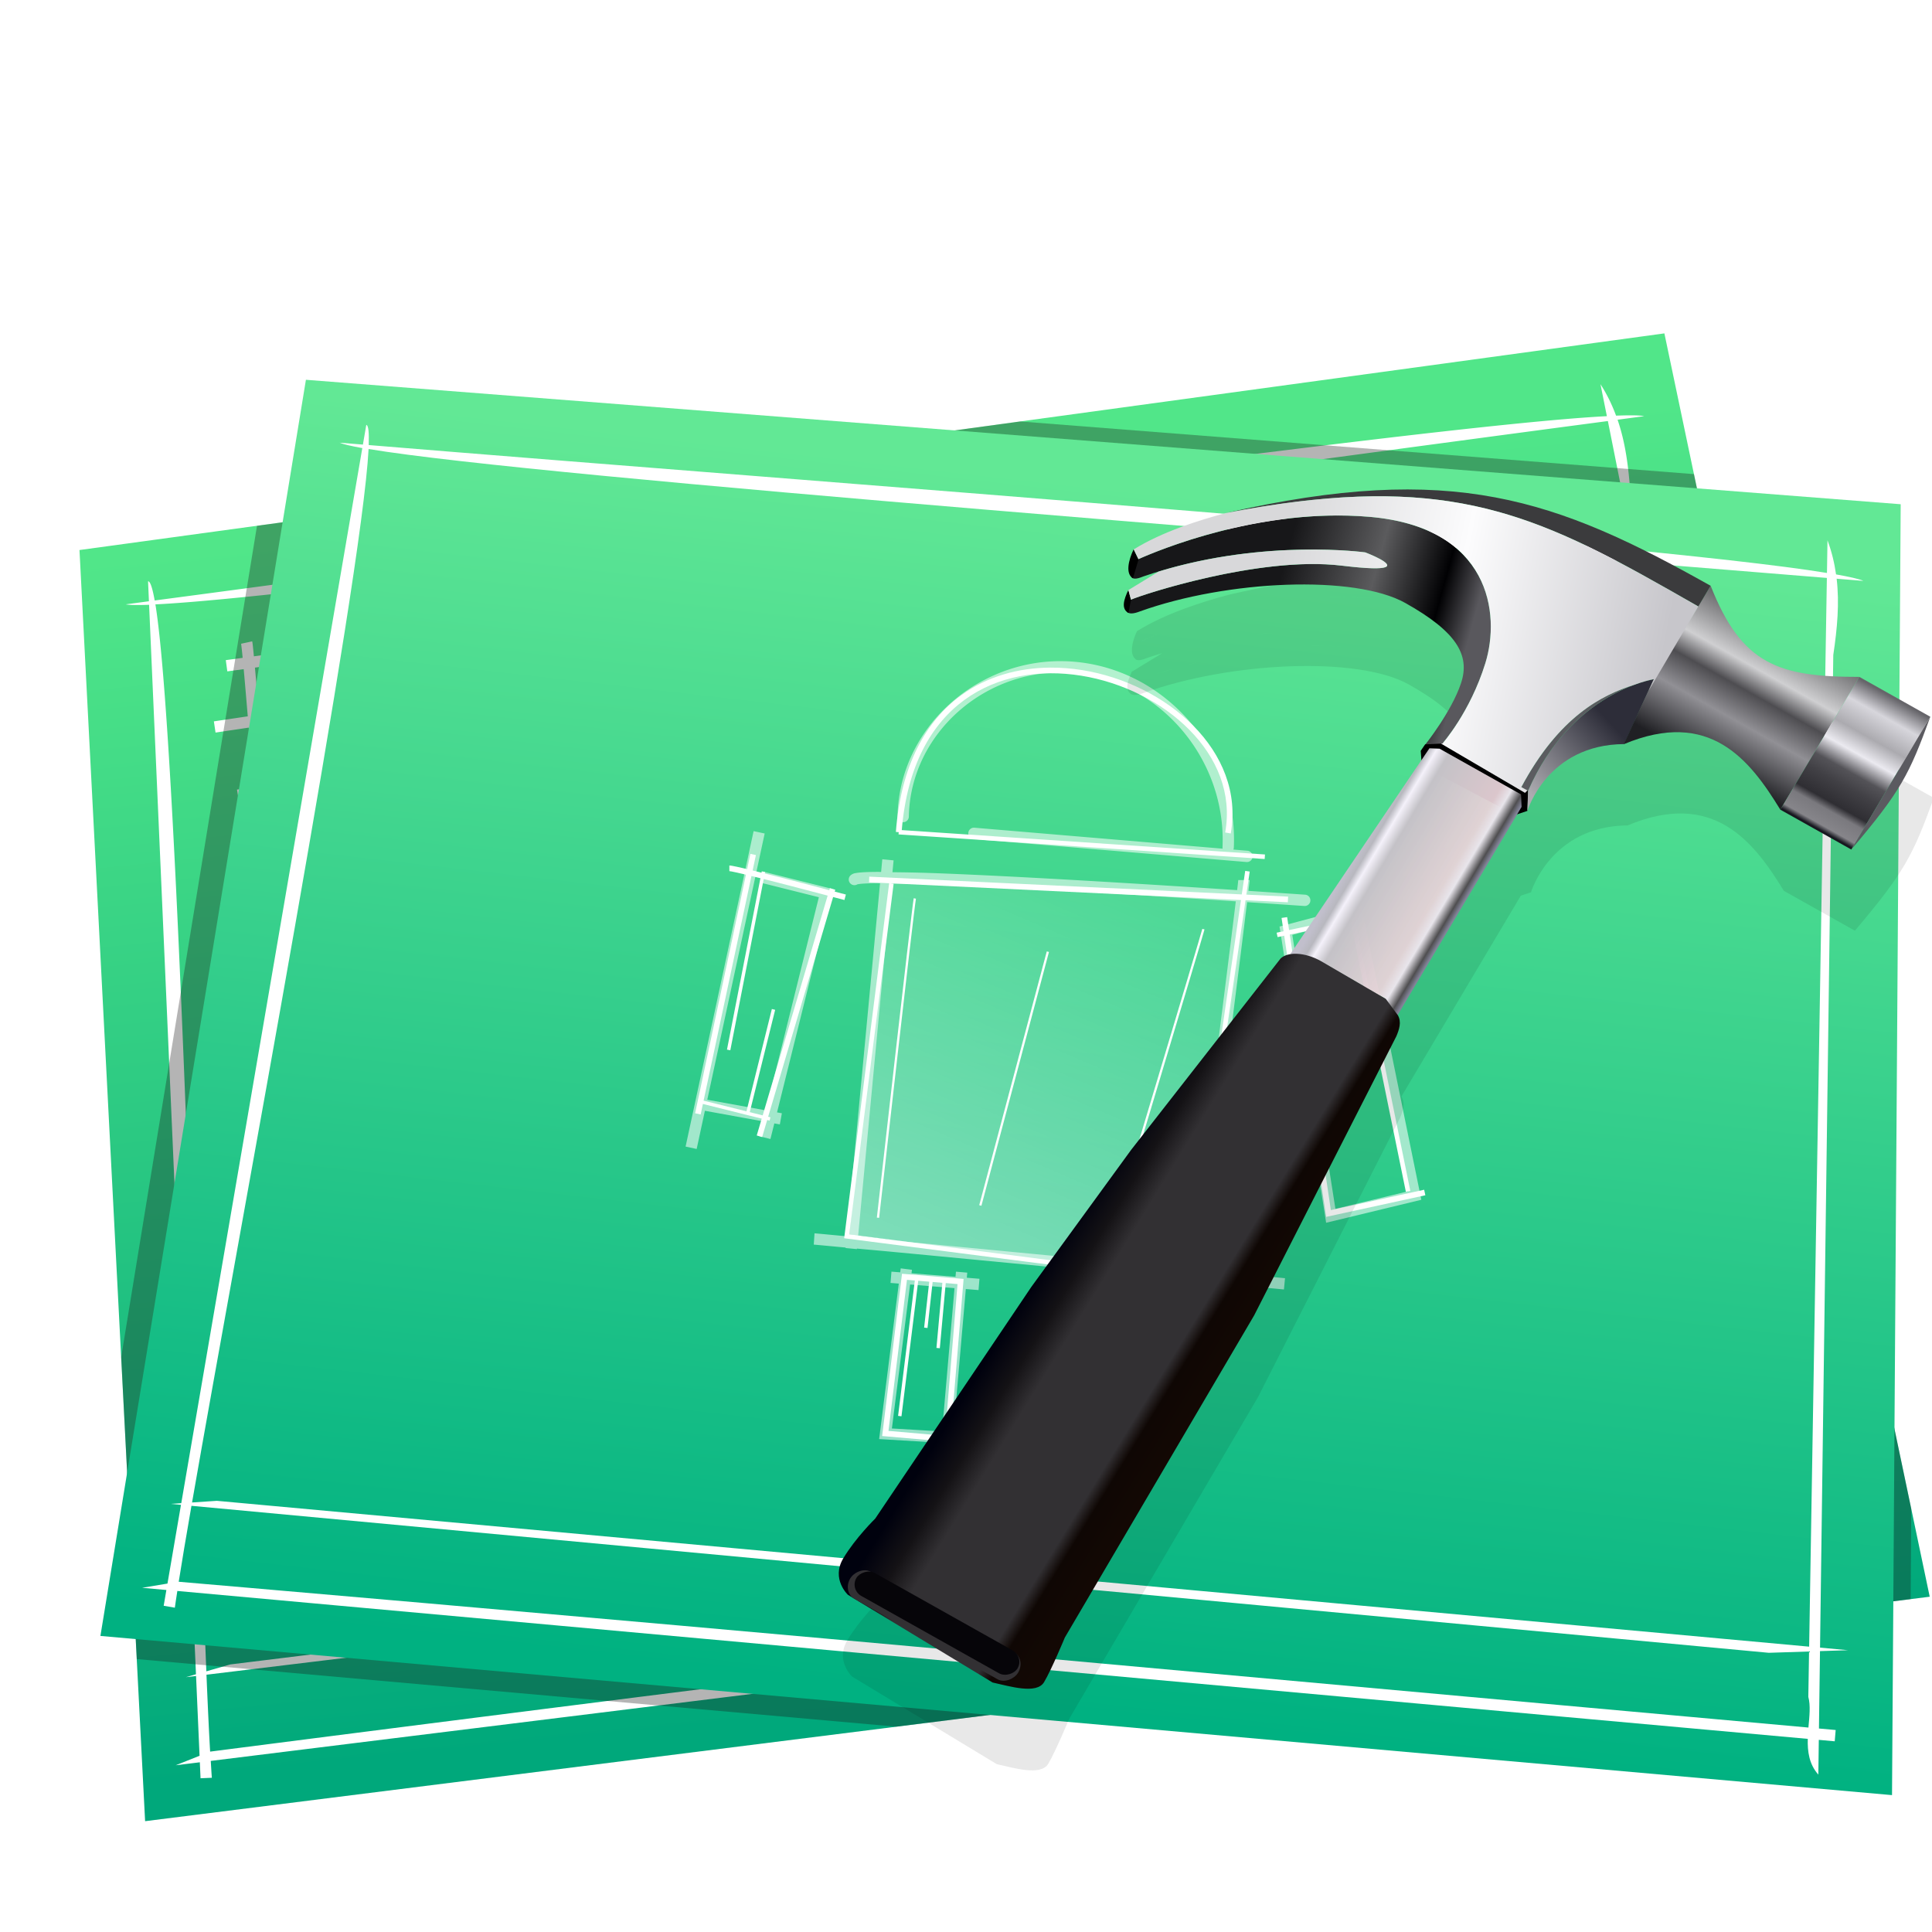 <?xml version="1.0" encoding="UTF-8" standalone="no"?>
<!-- Created with Inkscape (http://www.inkscape.org/) -->

<svg
   xmlns:dc="http://purl.org/dc/elements/1.1/"
   xmlns:cc="http://creativecommons.org/ns#"
   xmlns:rdf="http://www.w3.org/1999/02/22-rdf-syntax-ns#"
   xmlns:svg="http://www.w3.org/2000/svg"
   xmlns="http://www.w3.org/2000/svg"
   xmlns:xlink="http://www.w3.org/1999/xlink"
   xmlns:sodipodi="http://sodipodi.sourceforge.net/DTD/sodipodi-0.dtd"
   xmlns:inkscape="http://www.inkscape.org/namespaces/inkscape"
   version="1.1"
   id="svg2"
   width="170.667"
   height="170.667"
   viewBox="0 0 170.667 170.667"
   sodipodi:docname="android-studio.svg"
   inkscape:version="0.92.4 5da689c313, 2019-01-14">
  <defs
     id="defs6">
    <linearGradient
       id="linearGradient912"
       inkscape:collect="always">
      <stop
         id="stop908"
         offset="0"
         style="stop-color:#62e895;stop-opacity:1" />
      <stop
         id="stop910"
         offset="1"
         style="stop-color:#00b181;stop-opacity:1" />
    </linearGradient>
    <linearGradient
       inkscape:collect="always"
       id="linearGradient1391">
      <stop
         style="stop-color:#ffffff;stop-opacity:1;"
         offset="0"
         id="stop1387" />
      <stop
         style="stop-color:#ffffff;stop-opacity:0.178"
         offset="1"
         id="stop1389" />
    </linearGradient>
    <linearGradient
       inkscape:collect="always"
       id="linearGradient988">
      <stop
         style="stop-color:#51e689;stop-opacity:1"
         offset="0"
         id="stop984" />
      <stop
         style="stop-color:#00a87b;stop-opacity:1"
         offset="1"
         id="stop986" />
    </linearGradient>
    <linearGradient
       inkscape:collect="always"
       xlink:href="#linearGradient912"
       id="linearGradient825"
       x1="102.271"
       y1="146.505"
       x2="89.998"
       y2="253.89"
       gradientUnits="userSpaceOnUse"
       gradientTransform="translate(-3.402,-103.624)" />
    <linearGradient
       inkscape:collect="always"
       xlink:href="#linearGradient988"
       id="linearGradient982"
       gradientUnits="userSpaceOnUse"
       gradientTransform="rotate(-12.246,-394.16,201.959)"
       x1="102.271"
       y1="146.505"
       x2="89.998"
       y2="253.89" />
    <linearGradient
       inkscape:collect="always"
       xlink:href="#linearGradient1391"
       id="linearGradient1395"
       x1="88.127"
       y1="113.924"
       x2="102.691"
       y2="79.844"
       gradientUnits="userSpaceOnUse" />
    <filter
       style="color-interpolation-filters:sRGB"
       id="h"
       height="1.113"
       width="1.128"
       x="-0.064"
       y="-0.056">
      <feGaussianBlur
         stdDeviation="2.175"
         id="feGaussianBlur13" />
    </filter>
    <linearGradient
       id="i"
       gradientUnits="userSpaceOnUse"
       x1="372.069"
       x2="387.12"
       y1="947.001"
       y2="947.001">
      <stop
         offset="0"
         stop-color="#828398"
         id="stop16" />
      <stop
         offset=".05"
         stop-color="#4f4e50"
         id="stop18" />
      <stop
         offset=".14"
         stop-color="#e8e5eb"
         id="stop20" />
      <stop
         offset=".232"
         stop-color="#e9d3d9"
         stop-opacity=".941"
         id="stop22" />
      <stop
         offset=".762"
         stop-color="#c4c2c7"
         id="stop24" />
      <stop
         offset=".87"
         stop-color="#f4f1fa"
         id="stop26" />
      <stop
         offset=".934"
         stop-color="#b8b8bf"
         id="stop28" />
      <stop
         offset="1"
         stop-color="#c1bfcc"
         id="stop30" />
    </linearGradient>
    <linearGradient
       id="j"
       gradientUnits="userSpaceOnUse"
       x1="368.214"
       x2="394.83"
       y1="1018.955"
       y2="1018.588">
      <stop
         offset="0"
         stop-color="#130804"
         id="stop33" />
      <stop
         offset=".17"
         stop-color="#0f0704"
         id="stop35" />
      <stop
         offset=".238"
         stop-color="#323033"
         id="stop37" />
      <stop
         offset=".718"
         stop-color="#323033"
         id="stop39" />
      <stop
         offset=".848"
         stop-color="#141215"
         id="stop41" />
      <stop
         offset="1"
         stop-color="#00010e"
         id="stop43" />
    </linearGradient>
    <linearGradient
       id="k"
       gradientUnits="userSpaceOnUse"
       x1="367.847"
       x2="372.252"
       y1="904.783"
       y2="917.999">
      <stop
         offset="0"
         stop-color="#2d2d39"
         id="stop46" />
      <stop
         offset="1"
         stop-color="#acabb0"
         id="stop48" />
    </linearGradient>
    <linearGradient
       id="l"
       gradientUnits="userSpaceOnUse"
       x1="389.507"
       x2="414.058"
       y1="902.213"
       y2="908.792">
      <stop
         offset="0"
         stop-color="#59585d"
         id="stop51" />
      <stop
         offset=".193"
         stop-color="#010103"
         id="stop53" />
      <stop
         offset=".543"
         stop-color="#5b5b5d"
         id="stop55" />
      <stop
         offset="1"
         stop-color="#171719"
         id="stop57" />
    </linearGradient>
    <linearGradient
       id="m"
       gradientUnits="userSpaceOnUse"
       x1="-353.818"
       x2="-353.818"
       y1="903.401"
       y2="883.111">
      <stop
         offset="0"
         stop-color="#202024"
         id="stop60" />
      <stop
         offset=".337"
         stop-color="#919095"
         id="stop62" />
      <stop
         offset=".539"
         stop-color="#4e4d51"
         id="stop64" />
      <stop
         offset=".695"
         stop-color="#cfcfd1"
         id="stop66" />
      <stop
         offset="1"
         stop-color="#69696b"
         id="stop68" />
    </linearGradient>
    <linearGradient
       id="n"
       gradientUnits="userSpaceOnUse"
       x1="338.845"
       x2="338.845"
       y1="903.66"
       y2="883.857">
      <stop
         offset="0"
         stop-color="#181820"
         id="stop71" />
      <stop
         offset=".035"
         stop-color="#86858a"
         id="stop73" />
      <stop
         offset=".141"
         stop-color="#7a797e"
         id="stop75" />
      <stop
         offset=".196"
         stop-color="#2f2e33"
         id="stop77" />
      <stop
         offset=".333"
         stop-color="#414045"
         id="stop79" />
      <stop
         offset=".431"
         stop-color="#545358"
         id="stop81" />
      <stop
         offset=".561"
         stop-color="#ebeaf0"
         id="stop83" />
      <stop
         offset=".692"
         stop-color="#abaaaf"
         id="stop85" />
      <stop
         offset=".86"
         stop-color="#d7d6dc"
         id="stop87" />
      <stop
         offset="1"
         stop-color="#66656a"
         id="stop89" />
    </linearGradient>
    <linearGradient
       id="o"
       gradientUnits="userSpaceOnUse"
       x1="367.847"
       x2="415.572"
       y1="-67.365"
       y2="-50.845">
      <stop
         offset="0"
         stop-color="#c7c6cb"
         id="stop92" />
      <stop
         offset=".543"
         stop-color="#fcfcfd"
         id="stop94" />
      <stop
         offset="1"
         stop-color="#d8d8da"
         id="stop96" />
    </linearGradient>
    <filter
       style="color-interpolation-filters:sRGB"
       id="p"
       height="1.273"
       width="1.04"
       x="-0.02"
       y="-0.136">
      <feGaussianBlur
         stdDeviation=".198"
         id="feGaussianBlur99" />
    </filter>
  </defs>
  <sodipodi:namedview
     pagecolor="#ffffff"
     bordercolor="#666666"
     borderopacity="1"
     objecttolerance="10"
     gridtolerance="10"
     guidetolerance="10"
     inkscape:pageopacity="0"
     inkscape:pageshadow="2"
     inkscape:window-width="1920"
     inkscape:window-height="1031"
     id="namedview4"
     showgrid="false"
     inkscape:zoom="1.9555921"
     inkscape:cx="-3.7911962"
     inkscape:cy="52.172273"
     inkscape:window-x="0"
     inkscape:window-y="26"
     inkscape:window-maximized="1"
     inkscape:current-layer="svg2" />
  <g
     transform="translate(-240.336,-80.283)"
     style="opacity:1"
     id="g1068" />
  <path
     sodipodi:nodetypes="ccccc"
     inkscape:connector-curvature="0"
     id="path974"
     d="M 7.022,48.588 12.819,160.877 170.465,141.049 147.027,29.45 Z"
     style="fill:url(#linearGradient982);fill-opacity:1;stroke:none;stroke-width:1px;stroke-linecap:butt;stroke-linejoin:miter;stroke-opacity:1" />
  <path
     inkscape:connector-curvature="0"
     id="path976"
     d="m 13.079,51.349 0.077,1.764 c -0.586,0.077 -1.476,0.199 -2.047,0.274 0.36,0.066 1.072,0.075 2.061,0.038 l 4.142,94.476 -0.893,0.258 0.9,-0.109 0.309,7.05 -2.108,0.839 c 0,0 2.073,-0.256 2.133,-0.263 l 0.062,1.411 1,-0.043 c -0.031,-0.341 -0.065,-0.992 -0.098,-1.49 2.896,-0.358 35.164,-4.352 70.586,-8.739 18.489,-2.29 37.046,-4.59 51.115,-6.334 12.689,-1.573 19.749,-2.449 21.82,-2.71 0.208,1.1 0.584,2.162 1.583,2.89 l -0.612,-3.011 c 0.093,-0.012 1.368,-0.17 1.401,-0.174 l -0.129,-0.991 c -0.03,0.004 -1.374,0.171 -1.471,0.183 l -1.361,-6.702 2.401,-0.603 -2.463,0.303 -17.457,-85.942 c -0.159,-2.41 -0.433,-4.59 -1.139,-6.646 0.676,-0.089 1.693,-0.228 2.348,-0.314 -0.392,-0.089 -1.304,-0.09 -2.481,-0.047 -0.352,-0.948 -0.792,-1.873 -1.377,-2.779 l 0.565,2.825 C 125.463,37.597 53.165,47.825 13.665,53.045 13.472,51.974 13.277,51.341 13.079,51.349 Z m 0.649,2.04 C 28.912,52.667 101.882,42.499 142.034,37.194 l 18.494,92.592 -140.19,17.246 -2.11,0.608 C 17.23,123.652 15.621,64.99 13.728,53.389 Z m 7.572,3.477 c -0.005,-0.024 0.047,0.347 0.094,0.819 0.011,0.108 0.029,0.302 0.041,0.427 l -1.489,0.203 0.135,0.992 1.446,-0.196 c 0.015,0.162 0.025,0.259 0.04,0.433 0.094,1.047 0.209,2.418 0.321,3.734 l -2.995,0.446 0.147,0.989 2.933,-0.437 c 0.018,0.214 0.034,0.384 0.052,0.598 0.197,2.348 0.265,3.209 0.382,4.642 l -1.471,0.237 0.161,0.988 1.392,-0.224 c 0.034,0.414 0.156,1.899 0.156,1.899 l 0.996,-0.08 c 0,0 -0.125,-1.531 -0.161,-1.978 l 30.684,-4.945 -0.079,-0.493 0.49,-0.098 -0.37,-1.852 c 0.776,0.121 1.301,0.418 1.716,0.817 0.744,0.715 1.191,1.924 1.765,3.258 0.573,1.334 1.321,2.806 2.876,3.747 1.048,0.634 2.42,0.988 4.236,0.981 0.071,0.474 0.127,0.862 0.199,1.338 0.51,3.389 0.793,5.226 1.015,6.675 l -0.334,0.053 0.156,0.987 0.328,-0.053 c 0.025,0.161 0.189,1.25 0.189,1.25 l 0.988,-0.152 c 0,0 -0.165,-1.092 -0.19,-1.254 l 30.871,-4.926 -0.079,-0.494 0.496,-0.074 -2.392,-16.131 -0.494,0.073 -0.083,-0.492 -30.821,5.137 c -0.015,-0.13 -0.052,-0.405 -0.054,-0.432 l -0.999,0.049 c 0.005,0.098 0.044,0.373 0.065,0.548 l -1.221,0.203 0.164,0.986 1.184,-0.197 c 0.074,0.54 0.157,1.136 0.265,1.885 0.145,0.999 0.343,2.314 0.524,3.528 -1.479,-0.021 -2.501,-0.325 -3.237,-0.77 -1.147,-0.694 -1.73,-1.788 -2.274,-3.054 -0.544,-1.266 -1,-2.691 -2.103,-3.751 -0.725,-0.697 -1.727,-1.146 -3.058,-1.251 l -1.413,-7.092 -0.491,0.096 -0.067,-0.495 -29.506,4.014 c -0.011,-0.114 -0.027,-0.291 -0.037,-0.392 -0.048,-0.478 -0.069,-0.731 -0.112,-0.931 z m 1.219,2.11 29.082,-3.958 1.281,6.425 c -0.419,0.02 -0.855,0.059 -1.33,0.141 a 0.75,0.75 0 0 0 -0.075,0.014 0.75,0.75 0 0 0 0.328,1.464 c 0.519,-0.089 0.968,-0.132 1.371,-0.146 l 0.318,1.594 -30.098,4.848 c -0.117,-1.438 -0.18,-2.256 -0.373,-4.566 -0.02,-0.237 -0.038,-0.426 -0.058,-0.663 l 23.138,-3.441 -0.147,-0.989 -23.076,3.432 c -0.11,-1.294 -0.224,-2.644 -0.316,-3.677 -0.017,-0.192 -0.028,-0.302 -0.044,-0.478 z m 42.254,5.726 30.356,-5.06 2.245,15.14 -30.376,4.846 c -0.222,-1.451 -0.504,-3.283 -1.013,-6.667 -0.066,-0.436 -0.117,-0.791 -0.182,-1.226 0.61,-0.043 1.254,-0.114 1.96,-0.234 a 0.75,0.75 0 0 0 0.28,-0.101 1.539,1.636 77.754 0 0 -0.077,0.868 1.539,1.636 77.754 0 0 1.925,1.153 1.539,1.636 77.754 0 0 1.271,-1.851 l -8.5e-4,-0.004 a 1.539,1.636 77.754 0 0 -1.929,-1.152 1.539,1.636 77.754 0 0 -0.835,0.455 0.75,0.75 0 0 0 -0.883,-0.848 c -0.712,0.121 -1.347,0.19 -1.931,0.227 -0.187,-1.257 -0.392,-2.612 -0.541,-3.642 -0.11,-0.76 -0.194,-1.366 -0.268,-1.906 z m -11.927,11.347 0.172,1.631 -31.444,5.256 0.083,0.494 -0.495,0.077 2.995,19.166 -1.568,0.208 0.133,0.99 1.589,-0.213 0.178,1.141 0.988,-0.154 -0.175,-1.117 32.839,-4.382 -0.132,-0.993 -1.808,0.241 L 54.11,78.512 55.123,78.343 54.958,77.355 54.005,77.514 53.841,75.945 Z m 55.34,-11.404 -0.976,0.22 0.39,1.734 -2.352,0.397 0.166,0.985 2.406,-0.406 5.216,23.185 c -1.638,0.78 -2.771,1.758 -3.535,2.864 -1.168,1.69 -1.481,3.578 -1.767,5.31 -0.286,1.733 -0.553,3.307 -1.407,4.547 -0.854,1.24 -2.309,2.265 -5.313,2.834 a 0.75,0.75 0 1 0 0.28,1.472 c 3.251,-0.616 5.169,-1.859 6.269,-3.455 1.1,-1.597 1.367,-3.429 1.652,-5.153 0.285,-1.724 0.581,-3.345 1.519,-4.703 0.568,-0.822 1.387,-1.579 2.64,-2.222 l 3.748,16.662 c -0.117,0.017 -1.423,0.213 -1.423,0.213 l 0.147,0.989 c 0,0 1.368,-0.204 1.497,-0.223 l 0.345,1.536 0.976,-0.22 -0.33,-1.465 c 1.925,-0.286 6.841,-1.014 13.888,-2.073 4.155,-0.624 8.369,-1.261 11.668,-1.769 2.379,-0.366 3.393,-0.539 4.467,-0.72 l 0.471,2.254 0.979,-0.204 -0.461,-2.208 c 0.117,-0.021 0.671,-0.104 0.74,-0.119 l -0.212,-0.977 c -0.047,0.01 -0.629,0.098 -0.732,0.117 l -8.875,-42.471 -0.489,0.102 -0.083,-0.494 -31.104,5.248 z m -85.961,19.195 30.897,-5.163 2.088,19.851 -30.063,4.013 z m 47.877,-8.987 a 1.539,1.636 77.754 0 0 -1.267,1.852 1.539,1.636 77.754 0 0 1.925,1.153 1.539,1.636 77.754 0 0 1.271,-1.851 l -8.5e-4,-0.004 a 1.539,1.636 77.754 0 0 -1.929,-1.15 z m 38.706,-7.446 30.576,-5.158 8.767,41.955 c -1.044,0.175 -2.042,0.345 -4.415,0.71 -3.297,0.508 -7.51,1.144 -11.664,1.768 -7.083,1.064 -12.077,1.805 -13.959,2.085 l -3.811,-16.94 c 0.584,-0.234 1.251,-0.445 2.003,-0.635 a 1.539,1.636 77.754 0 0 1.705,0.645 1.539,1.636 77.754 0 0 1.271,-1.851 l -8.5e-4,-0.004 a 1.539,1.636 77.754 0 0 -1.929,-1.15 1.539,1.636 77.754 0 0 -1.125,0.846 0.75,0.75 0 0 0 -0.151,0.021 c -0.774,0.19 -1.467,0.413 -2.104,0.658 z m 6.236,8.236 a 1.539,1.636 77.754 0 0 -1.267,1.852 1.539,1.636 77.754 0 0 1.925,1.153 1.539,1.636 77.754 0 0 1.27,-1.848 l -10e-4,-0.006 a 1.539,1.636 77.754 0 0 -1.927,-1.151 z M 67.655,100.825 c -0.003,-0.012 0.024,0.132 0.049,0.319 0.026,0.187 0.06,0.442 0.1,0.756 0.017,0.132 0.047,0.374 0.066,0.525 -0.286,0.048 -0.722,0.119 -0.963,0.159 -0.921,0.154 -1.444,0.241 -1.628,0.281 l 0.212,0.977 c 0.037,-0.008 0.662,-0.119 1.582,-0.273 0.23,-0.038 0.649,-0.108 0.92,-0.154 0.043,0.347 0.073,0.587 0.122,0.987 0.103,0.837 0.242,2.006 0.363,3.007 l -0.67,0.088 0.129,0.991 0.663,-0.086 c 0.062,0.516 0.117,0.965 0.181,1.498 -3.986,1.471 -5.183,4.02 -6.457,6.208 -0.996,1.71 -2.077,3.282 -4.865,4.464 l -1.081,-8.156 0.921,-0.138 -0.149,-0.989 -0.904,0.134 -0.183,-1.379 -0.991,0.131 0.185,1.397 -30.453,4.545 -0.078,-1.272 -0.998,0.063 0.083,1.359 -2.139,0.318 0.147,0.989 2.054,-0.306 0.281,4.59 -2.192,0.398 0.178,0.985 2.075,-0.376 0.883,14.434 -1.644,0.177 0.106,0.994 1.6,-0.171 0.166,2.716 0.998,-0.061 -0.168,-2.764 32.171,-3.465 0.226,1.704 0.991,-0.131 -0.223,-1.68 1.48,-0.159 -0.108,-0.996 -1.504,0.162 -1.529,-11.538 c 3.394,-1.38 4.874,-3.354 5.963,-5.224 1.291,-2.217 2.044,-4.143 5.344,-5.433 0.011,0.089 0.019,0.159 0.03,0.247 0.442,3.687 0.653,5.484 0.87,7.312 l -1.557,0.238 0.152,0.988 1.522,-0.233 c 0.043,0.367 0.246,2.063 0.246,2.063 l 0.994,-0.116 c 0,0 -0.205,-1.72 -0.25,-2.1 l 35.087,-5.371 -0.151,-0.989 -35.054,5.366 c -0.218,-1.837 -0.426,-3.607 -0.866,-7.277 -0.02,-0.165 -0.036,-0.294 -0.056,-0.46 0.118,-0.036 0.211,-0.079 0.335,-0.115 a 0.75,0.75 0 0 0 -0.36,-1.455 0.75,0.75 0 0 0 -0.051,0.013 c -0.038,0.011 -0.071,0.023 -0.109,0.034 -0.056,-0.463 -0.103,-0.857 -0.158,-1.307 l 28.39,-3.714 -0.131,-0.991 -28.378,3.713 c -0.121,-0.998 -0.26,-2.163 -0.363,-2.999 -0.051,-0.415 -0.083,-0.669 -0.127,-1.028 0.6,-0.1 1.052,-0.176 1.771,-0.294 2.988,-0.493 6.891,-1.13 10.766,-1.763 7.749,-1.266 15.388,-2.509 15.388,-2.509 l -0.16,-0.987 c 0,0 -7.639,1.241 -15.389,2.507 -3.875,0.633 -7.778,1.273 -10.767,1.765 -0.704,0.116 -1.144,0.19 -1.734,0.288 -0.018,-0.14 -0.044,-0.366 -0.06,-0.489 -0.041,-0.316 -0.076,-0.573 -0.102,-0.765 -0.027,-0.192 -0.04,-0.294 -0.062,-0.394 z m -42.789,16.294 30.523,-4.556 1.109,8.367 c -0.898,0.309 -1.908,0.594 -3.15,0.83 a 0.75,0.75 0 1 0 0.28,1.474 c 1.157,-0.219 2.17,-0.488 3.07,-0.792 l 1.495,11.289 -32.1,3.46 -0.886,-14.505 27.904,-5.057 -0.177,-0.983 -27.789,5.034 z m 48.174,-7.846 a 1.539,1.636 77.754 0 0 -1.267,1.852 1.539,1.636 77.754 0 0 1.925,1.153 1.539,1.636 77.754 0 0 1.271,-1.851 l -8.5e-4,-0.004 a 1.539,1.636 77.754 0 0 -1.929,-1.15 z m -54.801,38.666 138.923,-16.867 3.449,-0.867 0.785,3.929 c 0.365,0.702 0.459,1.663 0.585,2.649 -2.038,0.255 -9.114,1.135 -21.787,2.706 -14.069,1.744 -32.626,4.044 -51.115,6.334 -36.88,4.568 -70.341,8.888 -70.517,8.91 -0.098,-1.677 -0.208,-4.033 -0.324,-6.795 z"
     style="color:#000000;font-style:normal;font-variant:normal;font-weight:normal;font-stretch:normal;font-size:medium;line-height:normal;font-family:sans-serif;font-variant-ligatures:normal;font-variant-position:normal;font-variant-caps:normal;font-variant-numeric:normal;font-variant-alternates:normal;font-feature-settings:normal;text-indent:0;text-align:start;text-decoration:none;text-decoration-line:none;text-decoration-style:solid;text-decoration-color:#000000;letter-spacing:normal;word-spacing:normal;text-transform:none;writing-mode:lr-tb;direction:ltr;text-orientation:mixed;dominant-baseline:auto;baseline-shift:baseline;text-anchor:start;white-space:normal;shape-padding:0;clip-rule:nonzero;display:inline;overflow:visible;visibility:visible;opacity:1;isolation:auto;mix-blend-mode:normal;color-interpolation:sRGB;color-interpolation-filters:linearRGB;solid-color:#000000;solid-opacity:1;vector-effect:none;fill:#ffffff;fill-opacity:1;fill-rule:nonzero;stroke:none;stroke-width:1px;stroke-linecap:butt;stroke-linejoin:miter;stroke-miterlimit:4;stroke-dasharray:none;stroke-dashoffset:0;stroke-opacity:1;color-rendering:auto;image-rendering:auto;shape-rendering:auto;text-rendering:auto;enable-background:accumulate" />
  <path
     inkscape:connector-curvature="0"
     style="fill:#1a1a1a;fill-opacity:0.327;stroke:none;stroke-width:1.026px;stroke-linecap:butt;stroke-linejoin:miter;stroke-opacity:1"
     d="m 90.119,37.23 -67.416,9.215 -11.998,73.451 1.377,26.662 67.098,5.973 89.6,-11.268 0.053,-7.984 -19.193,-91.396 z"
     id="path986" />
  <path
     style="fill:url(#linearGradient825);fill-opacity:1.0;stroke:none;stroke-width:1px;stroke-linecap:butt;stroke-linejoin:miter;stroke-opacity:1"
     d="M 27.024,33.549 8.871,144.513 167.135,158.575 167.902,44.543 Z"
     id="path817"
     inkscape:connector-curvature="0"
     sodipodi:nodetypes="ccccc" />
  <path
     style="color:#000000;font-style:normal;font-variant:normal;font-weight:normal;font-stretch:normal;font-size:medium;line-height:normal;font-family:sans-serif;font-variant-ligatures:normal;font-variant-position:normal;font-variant-caps:normal;font-variant-numeric:normal;font-variant-alternates:normal;font-feature-settings:normal;text-indent:0;text-align:start;text-decoration:none;text-decoration-line:none;text-decoration-style:solid;text-decoration-color:#000000;letter-spacing:normal;word-spacing:normal;text-transform:none;writing-mode:lr-tb;direction:ltr;text-orientation:mixed;dominant-baseline:auto;baseline-shift:baseline;text-anchor:start;white-space:normal;shape-padding:0;clip-rule:nonzero;display:inline;overflow:visible;visibility:visible;opacity:1;isolation:auto;mix-blend-mode:normal;color-interpolation:sRGB;color-interpolation-filters:linearRGB;solid-color:#000000;solid-opacity:1;vector-effect:none;fill:#ffffff;fill-opacity:1;fill-rule:nonzero;stroke:none;stroke-width:1px;stroke-linecap:butt;stroke-linejoin:miter;stroke-miterlimit:4;stroke-dasharray:none;stroke-dashoffset:0;stroke-opacity:1;color-rendering:auto;image-rendering:auto;shape-rendering:auto;text-rendering:auto;enable-background:accumulate"
     d="m 32.357,37.533 -0.299,1.74 c -0.59,-0.049 -1.485,-0.118 -2.059,-0.166 0.337,0.14 1.032,0.301 2.006,0.475 l -15.992,93.205 -0.928,0.062 0.902,0.084 -1.193,6.955 -2.238,0.373 c 0,0 2.08,0.19 2.141,0.195 l -0.238,1.393 0.986,0.17 c 0.042,-0.34 0.147,-0.984 0.221,-1.477 2.906,0.264 35.287,3.206 70.834,6.432 18.554,1.684 37.176,3.373 51.295,4.652 12.734,1.154 19.82,1.795 21.898,1.98 -0.03,1.119 0.112,2.236 0.934,3.16 l 0.041,-3.072 c 0.093,0.008 1.372,0.124 1.406,0.127 l 0.084,-0.996 c -0.03,-0.003 -1.379,-0.124 -1.477,-0.133 l 0.092,-6.838 2.475,-0.08 -2.471,-0.227 1.17,-87.689 c 0.356,-2.388 0.551,-4.577 0.297,-6.736 0.679,0.056 1.702,0.137 2.361,0.191 -0.364,-0.17 -1.255,-0.364 -2.414,-0.572 -0.143,-1.001 -0.377,-1.998 -0.756,-3.008 l -0.047,2.881 C 145.101,47.931 72.278,42.591 32.57,39.314 32.608,38.226 32.552,37.566 32.357,37.533 Z m 0.201,2.131 c 14.992,2.515 88.458,8.057 128.822,11.389 l -1.566,94.408 -140.658,-12.883 -2.191,0.146 c 4.113,-23.654 14.984,-81.322 15.594,-93.061 z m -15.646,93.355 139.34,12.984 3.555,-0.115 -0.066,4.006 c 0.208,0.763 0.096,1.722 0.01,2.713 -2.045,-0.183 -9.147,-0.824 -21.865,-1.977 -14.119,-1.28 -32.741,-2.969 -51.295,-4.652 -37.01,-3.358 -70.626,-6.235 -70.803,-6.25 0.259,-1.659 0.652,-3.986 1.125,-6.709 z"
     id="path841"
     inkscape:connector-curvature="0"
     sodipodi:nodetypes="cccccccccccccsccccccccccccccccccccccccccccccsccc" />
  <path
     style="color:#000000;font-style:normal;font-variant:normal;font-weight:normal;font-stretch:normal;font-size:medium;line-height:normal;font-family:sans-serif;font-variant-ligatures:normal;font-variant-position:normal;font-variant-caps:normal;font-variant-numeric:normal;font-variant-alternates:normal;font-feature-settings:normal;text-indent:0;text-align:start;text-decoration:none;text-decoration-line:none;text-decoration-style:solid;text-decoration-color:#000000;letter-spacing:normal;word-spacing:normal;text-transform:none;writing-mode:lr-tb;direction:ltr;text-orientation:mixed;dominant-baseline:auto;baseline-shift:baseline;text-anchor:start;white-space:normal;shape-padding:0;clip-rule:nonzero;display:inline;overflow:visible;visibility:visible;opacity:1;isolation:auto;mix-blend-mode:normal;color-interpolation:sRGB;color-interpolation-filters:linearRGB;solid-color:#000000;solid-opacity:1;vector-effect:none;fill:#ffffff;fill-opacity:0.555;fill-rule:evenodd;stroke:none;stroke-width:1px;stroke-linecap:round;stroke-linejoin:miter;stroke-miterlimit:4;stroke-dasharray:none;stroke-dashoffset:0;stroke-opacity:1;paint-order:stroke fill markers;color-rendering:auto;image-rendering:auto;shape-rendering:auto;text-rendering:auto;enable-background:accumulate"
     d="m 94.028,58.409 c -7.698,-0.201 -14.591,5.878 -14.744,13.711 a 0.5,0.5 0 1 0 1,0.02 c 0.142,-7.255 6.563,-12.917 13.719,-12.73 8.011,0.209 14.247,7.314 13.998,15.225 -0.002,0.058 -0.003,0.115 -0.006,0.174 a 0.5,0.5 0 0 0 0.012,0.16 L 86.075,73.117 a 0.5,0.5 0 0 0 -0.049,-0.002 0.5,0.5 0 0 0 -0.035,0.998 L 110.095,76.147 a 0.5,0.5 0 1 0 0.084,-0.996 l -1.227,-0.104 a 0.5,0.5 0 0 0 0.041,-0.197 c 0.003,-0.062 0.006,-0.123 0.008,-0.186 0.266,-8.454 -6.386,-16.032 -14.973,-16.256 z m -27.457,15.01 -6.008,27.867 0.979,0.211 0.727,-3.373 5.146,0.936 -0.328,1.316 0.971,0.242 0.344,-1.379 0.488,0.088 0.178,-0.984 -0.426,-0.078 4.906,-19.736 -6.109,-1.527 -0.244,0.971 5.141,1.285 -4.68,18.83 -5.176,-0.941 5.07,-23.518 z m 11.369,2.486 -0.105,1.121 c -0.069,8.5e-5 -0.197,-0.006 -0.264,-0.006 -0.594,0.003 -1.081,0.015 -1.453,0.043 -0.186,0.014 -0.342,0.031 -0.479,0.055 -0.137,0.024 -0.241,0.03 -0.414,0.143 a 0.5,0.5 0 1 0 0.529,0.848 c -0.04,0.025 -0.013,0.008 0.057,-0.004 0.084,-0.015 0.215,-0.031 0.381,-0.043 0.332,-0.025 0.804,-0.038 1.385,-0.041 0.041,-2.15e-4 0.122,0.004 0.164,0.004 l -2.945,31.186 c -0.828,-0.076 -2.637,-0.25 -2.844,-0.264 l -0.066,0.998 c 0.165,0.011 1.997,0.185 2.816,0.26 l -0.004,0.043 0.996,0.094 0.004,-0.045 c 1.25,0.116 1.575,0.14 3.475,0.32 3.985,0.377 9.118,0.87 14.191,1.357 5.862,0.563 7.748,0.746 11.586,1.117 -4.7e-4,0.004 -0.033,0.256 -0.033,0.256 l 0.992,0.125 c 0,0 0.035,-0.281 0.035,-0.285 2.252,0.218 7.475,0.721 7.475,0.721 l 0.096,-0.996 c 0,0 -5.208,-0.501 -7.443,-0.717 0.145,-1.138 1.037,-8.153 2.074,-16.365 0.559,-4.427 1.12,-8.868 1.539,-12.236 0.199,-1.599 0.359,-2.904 0.48,-3.902 2.684,0.179 5.057,0.34 5.057,0.34 a 0.5,0.5 0 1 0 0.068,-0.998 c 0,0 -2.369,-0.162 -5.006,-0.338 0.015,-0.125 0.037,-0.312 0.049,-0.41 0.017,-0.144 0.03,-0.259 0.039,-0.344 0.009,-0.085 0.014,-0.092 0.014,-0.199 h -1 c 0,-0.075 -0.002,0.017 -0.01,0.096 -0.008,0.078 -0.021,0.192 -0.037,0.334 -0.013,0.109 -0.038,0.314 -0.055,0.457 -3.633,-0.239 -8.485,-0.549 -13.398,-0.834 -4.892,-0.284 -9.825,-0.541 -13.619,-0.676 -1.386,-0.049 -2.403,-0.061 -3.43,-0.072 l 0.1,-1.047 z m 0.803,2.141 c 1.029,0.011 2.072,0.022 3.488,0.072 3.78,0.134 8.708,0.39 13.596,0.674 4.879,0.283 9.715,0.592 13.34,0.83 -0.121,0.993 -0.278,2.271 -0.475,3.848 -0.419,3.367 -0.98,7.808 -1.539,12.234 -1.039,8.225 -1.936,15.276 -2.078,16.393 -3.838,-0.371 -5.738,-0.555 -11.615,-1.119 -5.074,-0.487 -10.208,-0.978 -14.193,-1.355 -1.893,-0.179 -2.233,-0.205 -3.475,-0.32 z m 41.498,1.889 -7.211,1.914 0.07,0.445 4.047,25.721 8.41,-2.031 z m -0.768,1.24 4.912,24.062 -6.418,1.551 -3.809,-24.203 z m -39.906,30.869 -0.045,0.35 -0.773,-0.062 -0.082,0.998 0.73,0.059 -1.736,13.736 5.473,0.322 -0.133,1.521 0.996,0.086 0.135,-1.547 0.242,0.014 0.059,-0.998 -0.215,-0.012 1.1,-12.641 1.123,0.092 0.082,-0.998 -1.117,-0.092 0.039,-0.451 -0.998,-0.086 -0.039,0.457 -3.887,-0.316 0.039,-0.307 z m 16.088,1.023 -0.045,0.674 -0.586,-0.053 -0.09,0.996 0.609,0.055 -0.779,11.615 -0.307,-0.014 -0.043,1 0.283,0.012 -0.037,0.539 0.998,0.068 0.037,-0.564 3.781,0.16 -0.025,0.332 0.998,0.076 0.027,-0.367 0.355,0.016 0.043,-1 -0.322,-0.014 0.928,-12.324 -4.875,-0.441 0.047,-0.699 z m -15.26,0.402 3.924,0.32 -1.1,12.66 -4.432,-0.262 z m 16.145,1.359 3.869,0.352 -0.857,11.375 -3.787,-0.16 z"
     id="path990"
     inkscape:connector-curvature="0" />
  <path
     style="color:#000000;font-style:normal;font-variant:normal;font-weight:normal;font-stretch:normal;font-size:medium;line-height:normal;font-family:sans-serif;font-variant-ligatures:normal;font-variant-position:normal;font-variant-caps:normal;font-variant-numeric:normal;font-variant-alternates:normal;font-feature-settings:normal;text-indent:0;text-align:start;text-decoration:none;text-decoration-line:none;text-decoration-style:solid;text-decoration-color:#000000;letter-spacing:normal;word-spacing:normal;text-transform:none;writing-mode:lr-tb;direction:ltr;text-orientation:mixed;dominant-baseline:auto;baseline-shift:baseline;text-anchor:start;white-space:normal;shape-padding:0;clip-rule:nonzero;display:inline;overflow:visible;visibility:visible;opacity:1;isolation:auto;mix-blend-mode:normal;color-interpolation:sRGB;color-interpolation-filters:linearRGB;solid-color:#000000;solid-opacity:1;vector-effect:none;fill:#ffffff;fill-opacity:1;fill-rule:nonzero;stroke:none;stroke-width:0.5;stroke-linecap:butt;stroke-linejoin:miter;stroke-miterlimit:4;stroke-dasharray:none;stroke-dashoffset:0;stroke-opacity:1;color-rendering:auto;image-rendering:auto;shape-rendering:auto;text-rendering:auto;enable-background:accumulate"
     d="M 66.287 75.428 L 66 76.777 C 65.675 76.7 65.339 76.621 65.105 76.57 C 64.942 76.535 64.806 76.508 64.695 76.488 C 64.585 76.469 64.511 76.455 64.43 76.455 L 64.43 76.955 C 64.428 76.955 64.507 76.963 64.607 76.98 C 64.708 76.998 64.84 77.026 65 77.061 C 65.231 77.11 65.568 77.19 65.895 77.268 L 61.404 98.344 L 61.895 98.447 L 62.092 97.52 L 67.287 98.818 L 66.848 100.305 L 67.326 100.445 L 67.771 98.939 L 67.986 98.992 L 68.059 98.701 L 67.857 98.65 L 73.596 79.242 C 73.777 79.29 74.594 79.504 74.594 79.504 L 74.723 79.021 C 74.723 79.021 73.915 78.811 73.738 78.764 L 73.787 78.598 L 73.309 78.457 L 73.256 78.637 C 72.394 78.408 71.579 78.189 69.846 77.742 C 68.652 77.434 67.459 77.132 66.486 76.895 L 66.775 75.533 L 66.287 75.428 z M 66.381 77.383 C 67.348 77.618 68.533 77.92 69.721 78.227 C 71.444 78.671 72.248 78.886 73.113 79.115 L 67.373 98.529 L 62.154 97.227 L 66.381 77.383 z "
     id="path1057" />
  <path
     style="color:#000000;font-style:normal;font-variant:normal;font-weight:normal;font-stretch:normal;font-size:medium;line-height:normal;font-family:sans-serif;font-variant-ligatures:normal;font-variant-position:normal;font-variant-caps:normal;font-variant-numeric:normal;font-variant-alternates:normal;font-feature-settings:normal;text-indent:0;text-align:start;text-decoration:none;text-decoration-line:none;text-decoration-style:solid;text-decoration-color:#000000;letter-spacing:normal;word-spacing:normal;text-transform:none;writing-mode:lr-tb;direction:ltr;text-orientation:mixed;dominant-baseline:auto;baseline-shift:baseline;text-anchor:start;white-space:normal;shape-padding:0;clip-rule:nonzero;display:inline;overflow:visible;visibility:visible;opacity:1;isolation:auto;mix-blend-mode:normal;color-interpolation:sRGB;color-interpolation-filters:linearRGB;solid-color:#000000;solid-opacity:1;vector-effect:none;fill:#ffffff;fill-opacity:1;fill-rule:nonzero;stroke:none;stroke-width:0.4;stroke-linecap:butt;stroke-linejoin:miter;stroke-miterlimit:4;stroke-dasharray:none;stroke-dashoffset:0;stroke-opacity:1;color-rendering:auto;image-rendering:auto;shape-rendering:auto;text-rendering:auto;enable-background:accumulate"
     d="M 92.773 58.975 C 89.96 58.993 87.197 59.745 84.893 61.43 C 81.82 63.675 79.587 67.57 79.139 73.49 L 79.389 73.51 L 79.375 73.709 L 111.717 75.883 L 111.744 75.482 L 79.66 73.328 C 80.136 67.635 82.279 63.96 85.188 61.834 C 88.132 59.682 91.879 59.105 95.51 59.688 C 99.141 60.27 102.646 62.017 105.072 64.477 C 107.499 66.936 108.847 70.088 108.229 73.537 L 108.721 73.627 C 109.371 70 107.94 66.672 105.428 64.125 C 102.916 61.578 99.323 59.793 95.588 59.193 C 94.654 59.044 93.711 58.968 92.773 58.975 z "
     id="path1059" />
  <path
     style="color:#000000;font-style:normal;font-variant:normal;font-weight:normal;font-stretch:normal;font-size:medium;line-height:normal;font-family:sans-serif;font-variant-ligatures:normal;font-variant-position:normal;font-variant-caps:normal;font-variant-numeric:normal;font-variant-alternates:normal;font-feature-settings:normal;text-indent:0;text-align:start;text-decoration:none;text-decoration-line:none;text-decoration-style:solid;text-decoration-color:#000000;letter-spacing:normal;word-spacing:normal;text-transform:none;writing-mode:lr-tb;direction:ltr;text-orientation:mixed;dominant-baseline:auto;baseline-shift:baseline;text-anchor:start;white-space:normal;shape-padding:0;clip-rule:nonzero;display:inline;overflow:visible;visibility:visible;opacity:1;isolation:auto;mix-blend-mode:normal;color-interpolation:sRGB;color-interpolation-filters:linearRGB;solid-color:#000000;solid-opacity:1;vector-effect:none;fill:#ffffff;fill-opacity:1;fill-rule:nonzero;stroke:none;stroke-width:0.4;stroke-linecap:butt;stroke-linejoin:miter;stroke-miterlimit:4;stroke-dasharray:none;stroke-dashoffset:0;stroke-opacity:1;color-rendering:auto;image-rendering:auto;shape-rendering:auto;text-rendering:auto;enable-background:accumulate"
     d="M 109.998 76.932 L 109.695 79.01 L 76.789 77.441 L 76.766 77.939 L 78.545 78.023 L 74.572 109.383 L 104.924 113.289 L 104.951 113.09 L 105.148 113.119 L 110.027 79.525 L 113.764 79.703 L 113.789 79.205 L 110.098 79.029 L 110.395 76.99 L 109.998 76.932 z M 78.604 78.027 L 109.625 79.506 L 104.779 112.867 L 75.02 109.037 L 78.941 78.07 L 78.604 78.027 z "
     id="path1061" />
  <path
     style="color:#000000;font-style:normal;font-variant:normal;font-weight:normal;font-stretch:normal;font-size:medium;line-height:normal;font-family:sans-serif;font-variant-ligatures:normal;font-variant-position:normal;font-variant-caps:normal;font-variant-numeric:normal;font-variant-alternates:normal;font-feature-settings:normal;text-indent:0;text-align:start;text-decoration:none;text-decoration-line:none;text-decoration-style:solid;text-decoration-color:#000000;letter-spacing:normal;word-spacing:normal;text-transform:none;writing-mode:lr-tb;direction:ltr;text-orientation:mixed;dominant-baseline:auto;baseline-shift:baseline;text-anchor:start;white-space:normal;shape-padding:0;clip-rule:nonzero;display:inline;overflow:visible;visibility:visible;opacity:1;isolation:auto;mix-blend-mode:normal;color-interpolation:sRGB;color-interpolation-filters:linearRGB;solid-color:#000000;solid-opacity:1;vector-effect:none;fill:#ffffff;fill-opacity:1;fill-rule:nonzero;stroke:none;stroke-width:0.5;stroke-linecap:butt;stroke-linejoin:miter;stroke-miterlimit:4;stroke-dasharray:none;stroke-dashoffset:0;stroke-opacity:1;color-rendering:auto;image-rendering:auto;shape-rendering:auto;text-rendering:auto;enable-background:accumulate"
     d="M 119.629 80.938 L 113.873 82.158 L 113.703 81.016 L 113.209 81.088 L 113.385 82.262 L 112.775 82.391 L 112.859 82.781 L 113.443 82.658 L 117.148 107.496 L 125.91 105.586 L 125.805 105.098 L 117.564 106.895 L 113.934 82.555 L 119.318 81.412 L 124.189 105.277 L 124.582 105.197 L 119.629 80.938 z "
     id="path1067" />
  <path
     style="fill:none;stroke:#000000;stroke-width:0;stroke-linecap:butt;stroke-linejoin:miter;stroke-opacity:1;stroke-miterlimit:4;stroke-dasharray:none"
     d="M 73.548,78.528 67.655,100.825"
     id="path1071"
     inkscape:connector-curvature="0" />
  <path
     style="fill:none;stroke:#000000;stroke-width:0;stroke-linecap:butt;stroke-linejoin:miter;stroke-opacity:1;stroke-miterlimit:4;stroke-dasharray:none"
     d="m 61.288,97.446 7.113,1.792"
     id="path1073"
     inkscape:connector-curvature="0" />
  <path
     style="fill:none;stroke:#000000;stroke-width:0;stroke-linecap:butt;stroke-linejoin:miter;stroke-opacity:1;stroke-miterlimit:4;stroke-dasharray:none"
     d="M 65.989,77.107 61.288,97.446"
     id="path1075"
     inkscape:connector-curvature="0" />
  <path
     style="color:#000000;font-style:normal;font-variant:normal;font-weight:normal;font-stretch:normal;font-size:medium;line-height:normal;font-family:sans-serif;font-variant-ligatures:normal;font-variant-position:normal;font-variant-caps:normal;font-variant-numeric:normal;font-variant-alternates:normal;font-feature-settings:normal;text-indent:0;text-align:start;text-decoration:none;text-decoration-line:none;text-decoration-style:solid;text-decoration-color:#000000;letter-spacing:normal;word-spacing:normal;text-transform:none;writing-mode:lr-tb;direction:ltr;text-orientation:mixed;dominant-baseline:auto;baseline-shift:baseline;text-anchor:start;white-space:normal;shape-padding:0;clip-rule:nonzero;display:inline;overflow:visible;visibility:visible;opacity:1;isolation:auto;mix-blend-mode:normal;color-interpolation:sRGB;color-interpolation-filters:linearRGB;solid-color:#000000;solid-opacity:1;vector-effect:none;fill:#ffffff;fill-opacity:1;fill-rule:nonzero;stroke:none;stroke-width:0.5;stroke-linecap:butt;stroke-linejoin:miter;stroke-miterlimit:4;stroke-dasharray:none;stroke-dashoffset:0;stroke-opacity:1;color-rendering:auto;image-rendering:auto;shape-rendering:auto;text-rendering:auto;enable-background:accumulate"
     d="m 79.68,112.518 -0.029,0.24 -1.725,14.096 6.006,0.523 1.191,-14.402 z m 0.438,0.539 4.467,0.375 -1.109,13.404 -4.99,-0.436 z"
     id="path1077"
     inkscape:connector-curvature="0" />
  <path
     style="color:#000000;font-style:normal;font-variant:normal;font-weight:normal;font-stretch:normal;font-size:medium;line-height:normal;font-family:sans-serif;font-variant-ligatures:normal;font-variant-position:normal;font-variant-caps:normal;font-variant-numeric:normal;font-variant-alternates:normal;font-feature-settings:normal;text-indent:0;text-align:start;text-decoration:none;text-decoration-line:none;text-decoration-style:solid;text-decoration-color:#000000;letter-spacing:normal;word-spacing:normal;text-transform:none;writing-mode:lr-tb;direction:ltr;text-orientation:mixed;dominant-baseline:auto;baseline-shift:baseline;text-anchor:start;white-space:normal;shape-padding:0;clip-rule:nonzero;display:inline;overflow:visible;visibility:visible;opacity:1;isolation:auto;mix-blend-mode:normal;color-interpolation:sRGB;color-interpolation-filters:linearRGB;solid-color:#000000;solid-opacity:1;vector-effect:none;fill:#ffffff;fill-opacity:1;fill-rule:nonzero;stroke:none;stroke-width:0.45;stroke-linecap:butt;stroke-linejoin:miter;stroke-miterlimit:4;stroke-dasharray:none;stroke-dashoffset:0;stroke-opacity:1;color-rendering:auto;image-rendering:auto;shape-rendering:auto;text-rendering:auto;enable-background:accumulate"
     d="M 96.211 114.002 L 96.199 114.227 L 95.975 114.209 L 95.018 126.76 L 94.508 126.752 L 94.502 127.203 L 94.984 127.211 L 94.951 127.633 L 95.4 127.666 L 95.436 127.217 L 99.846 127.279 C 99.842 127.34 99.809 127.924 99.809 127.924 L 100.258 127.949 C 100.258 127.949 100.293 127.349 100.297 127.285 L 101.213 127.299 L 101.219 126.85 L 100.322 126.836 C 100.372 125.996 100.483 124.154 100.639 121.445 C 100.733 119.811 100.825 118.17 100.893 116.92 C 100.926 116.295 100.953 115.768 100.971 115.389 C 100.98 115.199 100.986 115.046 100.99 114.936 C 100.992 114.88 100.993 114.835 100.994 114.801 C 100.995 114.766 100.998 114.76 100.992 114.709 C 100.981 114.62 100.931 114.57 100.896 114.541 C 100.862 114.512 100.834 114.497 100.805 114.484 C 100.747 114.458 100.688 114.441 100.617 114.424 C 100.475 114.389 100.291 114.357 100.072 114.326 C 99.634 114.265 99.062 114.21 98.49 114.162 C 97.348 114.066 96.211 114.002 96.211 114.002 z M 96.404 114.467 C 96.592 114.477 97.428 114.523 98.453 114.609 C 99.02 114.657 99.588 114.713 100.01 114.771 C 100.221 114.801 100.397 114.834 100.51 114.861 C 100.527 114.865 100.529 114.867 100.543 114.871 C 100.542 114.889 100.542 114.899 100.541 114.92 C 100.537 115.027 100.53 115.178 100.521 115.367 C 100.504 115.745 100.477 116.27 100.443 116.895 C 100.376 118.143 100.283 119.786 100.189 121.42 C 100.033 124.138 99.922 126 99.873 126.83 L 95.469 126.766 L 96.404 114.467 z "
     id="path1079" />
  <path
     style="color:#000000;font-style:normal;font-variant:normal;font-weight:normal;font-stretch:normal;font-size:medium;line-height:normal;font-family:sans-serif;font-variant-ligatures:normal;font-variant-position:normal;font-variant-caps:normal;font-variant-numeric:normal;font-variant-alternates:normal;font-feature-settings:normal;text-indent:0;text-align:start;text-decoration:none;text-decoration-line:none;text-decoration-style:solid;text-decoration-color:#000000;letter-spacing:normal;word-spacing:normal;text-transform:none;writing-mode:lr-tb;direction:ltr;text-orientation:mixed;dominant-baseline:auto;baseline-shift:baseline;text-anchor:start;white-space:normal;shape-padding:0;clip-rule:nonzero;display:inline;overflow:visible;visibility:visible;opacity:1;isolation:auto;mix-blend-mode:normal;color-interpolation:sRGB;color-interpolation-filters:linearRGB;solid-color:#000000;solid-opacity:1;vector-effect:none;fill:#ffffff;fill-opacity:1;fill-rule:nonzero;stroke:none;stroke-width:0.2;stroke-linecap:butt;stroke-linejoin:miter;stroke-miterlimit:4;stroke-dasharray:none;stroke-dashoffset:0;stroke-opacity:1;color-rendering:auto;image-rendering:auto;shape-rendering:auto;text-rendering:auto;enable-background:accumulate"
     d="M 80.715 79.348 C 80.688 79.481 80.625 79.993 80.523 80.826 C 80.422 81.659 80.286 82.801 80.129 84.145 C 79.815 86.831 79.415 90.328 79.02 93.797 C 78.229 100.735 77.459 107.559 77.459 107.559 L 77.658 107.582 C 77.658 107.582 78.428 100.756 79.219 93.818 C 79.614 90.349 80.015 86.852 80.328 84.166 C 80.485 82.823 80.619 81.684 80.721 80.852 C 80.822 80.019 80.894 79.479 80.912 79.387 L 80.715 79.348 z M 106.209 82.055 C 106.19 82.131 106.046 82.624 105.816 83.4 C 105.587 84.176 105.268 85.245 104.891 86.508 C 104.136 89.033 103.147 92.333 102.164 95.609 C 100.198 102.163 98.254 108.627 98.254 108.627 L 98.445 108.684 C 98.445 108.684 100.389 102.222 102.355 95.668 C 103.339 92.391 104.328 89.09 105.082 86.564 C 105.459 85.302 105.778 84.233 106.008 83.457 C 106.238 82.681 106.376 82.208 106.402 82.104 L 106.209 82.055 z M 92.469 84.043 L 86.502 106.461 L 86.695 106.512 L 92.662 84.094 L 92.469 84.043 z "
     id="path1372" />
  <path
     style="fill:url(#linearGradient1395);stroke:none;stroke-width:1px;stroke-linecap:butt;stroke-linejoin:miter;stroke-opacity:1;fill-opacity:1;opacity:0.409"
     d="m 78.604,78.027 -3.584,31.01 30.129,4.082 5.136,-34.426 z"
     id="path1385"
     inkscape:connector-curvature="0" />
  <path
     style="color:#000000;font-style:normal;font-variant:normal;font-weight:normal;font-stretch:normal;font-size:medium;line-height:normal;font-family:sans-serif;font-variant-ligatures:normal;font-variant-position:normal;font-variant-caps:normal;font-variant-numeric:normal;font-variant-alternates:normal;font-feature-settings:normal;text-indent:0;text-align:start;text-decoration:none;text-decoration-line:none;text-decoration-style:solid;text-decoration-color:#000000;letter-spacing:normal;word-spacing:normal;text-transform:none;writing-mode:lr-tb;direction:ltr;text-orientation:mixed;dominant-baseline:auto;baseline-shift:baseline;text-anchor:start;white-space:normal;shape-padding:0;clip-rule:nonzero;display:inline;overflow:visible;visibility:visible;opacity:1;isolation:auto;mix-blend-mode:normal;color-interpolation:sRGB;color-interpolation-filters:linearRGB;solid-color:#000000;solid-opacity:1;vector-effect:none;fill:#ffffff;fill-opacity:1;fill-rule:nonzero;stroke:none;stroke-width:0.3;stroke-linecap:butt;stroke-linejoin:miter;stroke-miterlimit:4;stroke-dasharray:none;stroke-dashoffset:0;stroke-opacity:1;color-rendering:auto;image-rendering:auto;shape-rendering:auto;text-rendering:auto;enable-background:accumulate"
     d="M 67.291 76.971 L 64.219 92.721 L 64.514 92.777 L 67.586 77.029 L 67.291 76.971 z M 68.184 89.133 L 65.883 98.402 L 66.174 98.475 L 68.475 89.205 L 68.184 89.133 z "
     id="path1397" />
  <g
     id="g440"
     transform="matrix(-1.181,0,0,1.147,187.837,-1055.442)">
    <path
       style="opacity:0.3;fill-rule:evenodd;filter:url(#h)"
       inkscape:connector-curvature="0"
       id="path404"
       d="m 53.506,964.147 c -8.581,0.005 -14.725,2.817 -22.666,7.402 -2.317,6.034 -5.057,7.024 -11.129,7.01 l -5.311,3.066 c 1.584,4.457 2.176,5.694 5.906,10.229 l 5.311,-3.066 c 2.282,-3.837 5.284,-7.812 11.715,-5.031 l -0.004,-0.01 c 5.714,0.059 7.194,5.11 7.203,5.141 v 0.006 h 0.002 c 8e-6,0 0.002,0.002 0.002,0.002 0.006,0.002 0.516,0.175 0.76,0.26 l 8.93,15.467 -0.008,0.012 c -0.304,0.527 -0.095,1.133 0.109,1.629 l 10.621,21.502 14.141,24.814 c 0,0 0.994,2.467 1.551,3.432 0.557,0.965 2.566,0.322 3.852,0.033 l 10.818,-6.742 c 0,0 1.276,-1.216 0.359,-2.803 -0.916,-1.587 -2.391,-3.07 -2.391,-3.07 l -11.672,-17.863 -7.445,-10.539 -11.174,-14.75 c -0.178,-0.178 -0.445,-0.286 -0.758,-0.334 l 0.031,-0.01 -9.797,-14.941 0.053,-0.719 -0.336,-0.506 -0.025,-0.004 c -0.025,-0.033 -1.946,-2.524 -2.648,-4.697 -0.707,-2.188 0.36,-3.979 4.162,-6.174 3.802,-2.195 13.325,-1.758 19.85,0.656 0.409,0.166 0.694,0.19 0.859,0.105 l 0.004,0.021 c 0.533,-0.308 0.368,-0.969 0.043,-1.689 l 0.01,-0.047 -0.039,-0.023 c -0.002,-0.005 -0.003,-0.01 -0.006,-0.016 l -0.002,0.008 -2.262,-1.426 c 0.378,0.119 0.755,0.236 1.135,0.371 0.399,0.172 0.642,0.2 0.785,0.135 l 0.004,0.01 c 0.008,-0.005 0.012,-0.013 0.02,-0.018 0.024,-0.014 0.041,-0.033 0.059,-0.053 0.45,-0.387 0.242,-1.345 -0.123,-2.139 l 0.002,-0.004 -0.004,-0.002 c -0.002,-0.005 -0.004,-0.011 -0.006,-0.016 l -0.004,0.01 c -2.127,-1.362 -4.9,-2.258 -6.875,-2.801 -5.307,-1.255 -9.711,-1.832 -13.611,-1.83 z m 2.508,0.529 c 0.17,0.002 0.355,0.016 0.527,0.019 -0.311,-0.007 -0.621,-0.012 -0.924,-0.012 0.135,-9e-5 0.26,-0.009 0.396,-0.008 z m -1.762,0.037 c -0.269,0.01 -0.541,0.015 -0.805,0.031 0.263,-0.016 0.536,-0.021 0.805,-0.031 z m 3.711,0.039 c 0.322,0.018 0.646,0.036 0.977,0.06 -0.331,-0.025 -0.655,-0.043 -0.977,-0.06 z m -6.004,0.119 c -0.184,0.019 -0.375,0.032 -0.557,0.055 0.182,-0.022 0.372,-0.035 0.557,-0.055 z m 8.49,0.08 c 0.348,0.036 0.693,0.07 1.051,0.113 -0.358,-0.044 -0.703,-0.077 -1.051,-0.113 z m 2.736,0.348 c 0.352,0.052 0.695,0.097 1.057,0.156 -0.363,-0.059 -0.704,-0.104 -1.057,-0.156 z m -15.646,0.35 c -0.194,0.05 -0.384,0.109 -0.576,0.162 0.192,-0.053 0.382,-0.113 0.576,-0.162 z m 11.885,0.516 c 0.076,0.002 0.15,0.009 0.227,0.012 -0.45,-0.015 -0.906,-0.016 -1.363,-0.01 0.381,-0.006 0.761,-0.011 1.137,-0.002 z m -1.508,0.002 c 0.043,-10e-4 0.086,10e-4 0.129,0 -0.549,0.013 -1.103,0.04 -1.658,0.088 -1.7,0.147 -3.109,0.502 -4.268,1.006 -0.614,0.267 -1.139,0.587 -1.619,0.93 0.481,-0.343 1.005,-0.662 1.619,-0.93 1.159,-0.504 2.568,-0.859 4.268,-1.006 0.512,-0.044 1.023,-0.073 1.529,-0.088 z m -12.236,0.021 c -0.212,0.068 -0.422,0.144 -0.633,0.217 0.21,-0.072 0.421,-0.149 0.633,-0.217 z m 14.357,0.006 c 0.407,0.018 0.81,0.043 1.209,0.076 -0.398,-0.034 -0.803,-0.058 -1.209,-0.076 z m 1.604,0.113 c 0.391,0.038 0.777,0.081 1.158,0.131 -0.381,-0.05 -0.768,-0.093 -1.158,-0.131 z m 1.486,0.176 c 0.45,0.064 0.891,0.133 1.324,0.211 -0.432,-0.078 -0.876,-0.147 -1.324,-0.211 z m 1.367,0.219 c 0.351,0.064 0.683,0.134 1.021,0.205 -0.336,-0.071 -0.672,-0.142 -1.021,-0.205 z m -20.582,0.113 c -0.242,0.093 -0.483,0.189 -0.725,0.287 0.241,-0.098 0.483,-0.195 0.725,-0.287 z m 22.512,0.303 c 0.662,0.156 1.289,0.312 1.883,0.482 -0.59,-0.169 -1.227,-0.328 -1.883,-0.482 z m -24.311,0.439 c -0.235,0.103 -0.47,0.206 -0.705,0.314 0.235,-0.108 0.471,-0.211 0.705,-0.314 z m 26.789,0.217 c 0.6,0.182 1.147,0.358 1.654,0.535 -0.504,-0.175 -1.062,-0.356 -1.654,-0.535 z m -28.686,0.666 c -0.183,0.09 -0.365,0.177 -0.549,0.27 0.183,-0.093 0.366,-0.18 0.549,-0.27 z m 30.758,0.014 c 0.513,0.186 0.954,0.353 1.34,0.51 -0.385,-0.155 -0.837,-0.329 -1.34,-0.51 z m -11.291,0.334 c 0.324,-0.008 0.724,0.003 1.09,0.004 -0.451,-10e-4 -0.912,-0.005 -1.299,0.006 0.078,-0.002 0.128,-0.008 0.209,-0.01 z m -9.932,0.006 c -0.135,0.124 -0.28,0.242 -0.402,0.371 0.122,-0.13 0.268,-0.247 0.402,-0.371 z m 11.73,0 c 0.462,0.009 0.967,0.04 1.477,0.068 -0.505,-0.029 -1.018,-0.059 -1.477,-0.068 z m -2.434,0.023 c -0.382,0.016 -0.766,0.032 -1.062,0.053 0.307,-0.023 0.657,-0.036 1.062,-0.053 z m 4.816,0.098 c 0.781,0.061 1.589,0.145 2.445,0.266 0.449,0.063 0.906,0.136 1.371,0.219 -0.465,-0.083 -0.922,-0.155 -1.371,-0.219 -0.854,-0.121 -1.666,-0.204 -2.445,-0.266 z m 8.672,0.137 c 0.485,0.2 0.887,0.375 1.102,0.475 l -0.004,0.008 c -0.157,-0.075 -0.427,-0.206 -1.098,-0.482 z m -33.572,0.025 c -0.93,0.483 -1.871,0.992 -2.844,1.541 0.972,-0.549 1.914,-1.058 2.844,-1.541 z m 17.236,0.123 c -0.211,0.094 -0.455,0.206 -0.67,0.33 0.242,-0.14 0.445,-0.231 0.67,-0.33 z m 11.535,0.209 c 0.46,0.082 0.924,0.176 1.396,0.279 -0.472,-0.103 -0.937,-0.197 -1.396,-0.279 z m 1.428,0.285 c 0.477,0.105 0.958,0.223 1.445,0.352 -0.486,-0.129 -0.969,-0.247 -1.445,-0.352 z m -13.975,0.076 c -0.028,0.024 -0.058,0.049 -0.078,0.072 0.021,-0.024 0.05,-0.048 0.078,-0.072 z m -0.115,0.123 c -0.021,0.034 -0.03,0.064 -0.029,0.094 4.8e-5,-0.03 0.008,-0.06 0.029,-0.094 z m 5.77,0.004 c 0.034,4.4e-4 0.069,0.003 0.104,0.004 -0.361,-0.007 -0.715,-5e-5 -1.066,0.012 0.318,-0.011 0.637,-0.02 0.963,-0.016 z m 0.166,0.006 c 0.409,0.008 0.824,0.026 1.24,0.055 -0.417,-0.029 -0.831,-0.046 -1.24,-0.055 z m -1.395,0.014 c 0.012,-5.6e-4 0.024,5.3e-4 0.035,0 -0.414,0.019 -0.821,0.051 -1.215,0.1 0.384,-0.048 0.777,-0.08 1.18,-0.1 z m 2.809,0.057 c 0.361,0.027 0.722,0.061 1.084,0.102 -0.362,-0.041 -0.723,-0.074 -1.084,-0.102 z m -7.377,0.055 c 0.017,0.04 0.051,0.077 0.125,0.105 0.07,0.027 0.183,0.046 0.314,0.061 -0.131,-0.015 -0.245,-0.033 -0.314,-0.061 -0.075,-0.029 -0.109,-0.065 -0.125,-0.105 z m 15.596,0.025 c 0.482,0.128 0.965,0.267 1.453,0.42 -0.487,-0.153 -0.972,-0.292 -1.453,-0.42 z m -6.438,0.121 c 0.674,0.089 1.341,0.183 1.996,0.303 -0.653,-0.12 -1.326,-0.214 -1.996,-0.303 z m -7.488,0.008 c -0.107,0.007 -0.217,0.015 -0.312,0.019 0.095,-0.004 0.206,-0.013 0.312,-0.019 z m 9.928,0.385 c 0.713,0.138 1.403,0.283 2.061,0.439 -0.655,-0.156 -1.353,-0.302 -2.061,-0.439 z m 2.398,0.523 c 0.654,0.161 1.269,0.318 1.832,0.477 -0.561,-0.157 -1.185,-0.318 -1.832,-0.477 z m 2.26,0.602 c 0.467,0.136 0.896,0.264 1.266,0.383 -0.37,-0.118 -0.805,-0.249 -1.266,-0.383 z m 1.955,0.613 c 0.125,0.043 0.26,0.086 0.361,0.123 -0.103,-0.037 -0.237,-0.081 -0.361,-0.123 z m 0.896,0.328 c 0.007,0.003 0.033,0.013 0.039,0.016 v 0.002 c -0.009,-0.004 -0.028,-0.013 -0.039,-0.018 z m -38.064,6.379 c 0.04,0.013 0.087,0.034 0.129,0.049 0.096,0.033 0.195,0.069 0.301,0.109 -0.071,-0.023 -0.145,-0.051 -0.215,-0.072 -0.065,-0.023 -0.154,-0.066 -0.215,-0.086 z m 1.32,0.48 c 0.119,0.047 0.243,0.105 0.365,0.158 -0.122,-0.053 -0.246,-0.111 -0.365,-0.158 z m 1.223,0.568 c 0.311,0.165 0.627,0.344 0.947,0.555 -0.321,-0.212 -0.636,-0.389 -0.947,-0.555 z m 1.908,1.258 c 0.052,0.042 0.104,0.087 0.156,0.131 -0.052,-0.044 -0.104,-0.089 -0.156,-0.131 z m 2.164,2.195 c 0.059,0.073 0.117,0.145 0.176,0.221 -0.059,-0.076 -0.117,-0.147 -0.176,-0.221 z m 1.125,1.559 c 0.064,0.099 0.127,0.204 0.191,0.307 -0.064,-0.102 -0.127,-0.208 -0.191,-0.307 z" />
    <g
       id="g438"
       transform="matrix(0.505,-0.292,0.292,0.505,-411.286,626.244)">
      <path
         style="fill-rule:evenodd"
         inkscape:connector-curvature="0"
         id="path406"
         d="m 372.138,921.509 c -0.092,-0.115 -1.101,-1.262 -1.101,-1.262 l 1.239,-2.34 12.823,-0.011 1.687,1.298 0.065,1.038 -1.103,1.622 z" />
      <path
         inkscape:connector-curvature="0"
         style="fill:url(#i)"
         id="path408"
         d="m 371.948,920.173 0.885,-1.395 h 12.061 l 1.158,0.607 1.844,32.452 -3.574,-1.113 -9.878,0.114 -2.495,1.113 z" />
      <g
         style="fill-rule:evenodd"
         id="g422">
        <path
           inkscape:connector-curvature="0"
           style="fill:url(#j)"
           id="path410"
           d="m 367.755,1044.423 0.275,-48.964 2.661,-41.027 c 0.121,-0.911 0.329,-1.993 1.233,-2.515 l 2.401,-1.087 9.72,-0.159 c 2.358,0 4.299,1.041 4.635,2.294 l 3.946,31.48 2.019,22.027 2.019,36.528 c 0,0 0.918,3.466 0.918,6.608 0,3.142 -2.937,3.855 -2.937,3.855 l -21.843,0.734 c -2.157,-0.673 -5.69,-1.44 -5.69,-3.35 0,-1.91 0.642,-6.425 0.642,-6.425 z" />
        <path
           inkscape:connector-curvature="0"
           style="fill:url(#k)"
           id="path412"
           d="m 371.04,920.256 c 0,0 2.182,-8.85 -6.319,-13.847 l 0.973,-9.345 c 0,0 8.355,6.766 6.603,20.848 z" />
        <path
           style="fill:#5b5c60"
           inkscape:connector-curvature="0"
           id="path414"
           d="m 373.289,917.916 c 0.563,-12.767 -4.467,-17.713 -7.594,-20.852 0,0 8.355,6.766 6.603,20.848 z" />
        <path
           inkscape:connector-curvature="0"
           style="fill:url(#l)"
           id="path416"
           d="m 386.753,919.192 c 0,0 -0.734,-5.415 0.092,-9.27 0.826,-3.855 3.946,-5.598 11.472,-5.598 7.526,0 21.293,8.811 28.91,17.989 1.097,1.406 1.869,1.158 1.927,-0.551 0.045,-0.227 -11.122,-13.318 -21.293,-17.621 -10.248,-4.336 -1.744,-3.029 -1.744,-3.029 0,0 13.033,5.231 23.036,16.979 1.322,1.776 1.735,0.665 2.019,-1.193 0,0 -8.994,-13.491 -23.128,-20.099 -14.134,-6.608 -21.017,2.662 -22.577,9.27 -1.56,6.608 -0.551,11.931 -0.551,11.931 z" />
        <path
           inkscape:connector-curvature="0"
           id="path418"
           d="m 430.819,916.468 -0.617,2.515 c 1.13,-0.016 1.693,-1.768 1.833,-3.358 z" />
        <path
           inkscape:connector-curvature="0"
           id="path420"
           d="m 428.993,921.562 -0.592,1.679 c 1.098,0 1.408,-1.208 1.533,-2.628 z" />
      </g>
      <path
         inkscape:connector-curvature="0"
         style="fill:url(#m)"
         id="path424"
         transform="scale(-1,1)"
         d="m -365.577,882.758 c 8.614,6.975 13.529,6.098 22.532,0.872 v 20.248 c -6.677,-3.74 -14.541,-7.071 -21.706,2.57 l -0.957,-9.195 z" />
      <path
         inkscape:connector-curvature="0"
         style="fill:url(#n)"
         id="path426"
         d="m 332.532,883.63 h 10.513 v 20.248 h -10.513 z" />
      <path
         style="fill:#3b3b3d;fill-rule:evenodd"
         inkscape:connector-curvature="0"
         id="path428"
         d="m 365.577,882.762 c 22.866,0 36.869,2.302 58.637,22.823 -22.53,-19.794 -35.196,-19.86 -58.635,-19.666 z" />
      <path
         inkscape:connector-curvature="0"
         style="fill:url(#o)"
         id="path430"
         transform="translate(0,956.362)"
         d="m 373.904,-70.467 c -2.634,-0.022 -5.394,-8.03e-4 -8.324,0.023 l -0.057,12.789 0.172,-1.645 c 0,0 0.129,0.104 0.352,0.314 0.003,0.002 9e-4,0.001 0.004,0.004 0.222,0.21 0.536,0.523 0.908,0.943 0.006,0.007 0.008,0.009 0.014,0.016 0.048,0.054 0.103,0.124 0.152,0.182 0.114,0.133 0.231,0.271 0.354,0.422 0.009,0.009 0.017,0.02 0.025,0.029 2.934,3.265 6.248,8.443 5.785,18.943 l -0.902,-0.006 0.109,0.436 12.545,-0.238 0.004,-0.027 -0.127,-0.082 c 0,0 -1.009,-5.324 0.551,-11.932 1.56,-6.608 8.444,-15.878 22.578,-9.27 12.775,5.973 21.278,17.47 22.809,19.645 l 1.164,-0.807 c -1.991,-3.846 -5.337,-7.551 -7.805,-10.051 -19.714,-17.32 -31.876,-19.536 -50.311,-19.689 z m 30.064,15.031 c -1.591,-0.002 -2.511,0.503 3.895,3.213 9.765,4.132 20.339,16.245 21.137,17.416 l 0.924,-0.932 -2.141,-4.064 C 418,-50.465 406.119,-55.25 406.119,-55.25 c 0,0 -1.196,-0.184 -2.15,-0.186 z m -32.465,5.795 c 0.173,0.589 0.331,1.204 0.467,1.848 -0.136,-0.643 -0.294,-1.259 -0.467,-1.848 z m 0.467,1.85 c 0.119,0.564 0.216,1.159 0.301,1.766 -0.085,-0.607 -0.181,-1.201 -0.301,-1.766 z m 0.346,2.045 c 0.077,0.601 0.125,1.233 0.162,1.875 -0.037,-0.642 -0.085,-1.274 -0.162,-1.875 z m 0.188,2.189 c 0.034,0.74 0.041,1.505 0.014,2.299 0.027,-0.794 0.02,-1.558 -0.014,-2.299 z m 0.012,2.354 c -0.028,0.784 -0.09,1.595 -0.186,2.432 0.096,-0.836 0.157,-1.647 0.186,-2.432 z m 59.516,0.492 c -3e-4,0.003 -0.002,0.006 -0.002,0.01 l 0.006,-0.004 z m -2.102,4.988 c -0.004,0.045 -0.013,0.084 -0.018,0.129 l 0.055,-0.061 z" />
      <path
         style="fill:#5b5a60"
         inkscape:connector-curvature="0"
         id="path432"
         transform="scale(-1,1)"
         d="m -332.532,883.63 c 1.469,7.975 1.651,10.319 0,20.248 z" />
      <rect
         style="fill:#323033;filter:url(#p)"
         id="rect434"
         y="1049.242"
         x="370.967"
         width="23.862"
         transform="matrix(1.042,0,0,1.188,-15.929,-197.136)"
         rx="1.744"
         height="3.488" />
      <rect
         style="fill:#060509"
         id="rect436"
         y="1049.242"
         x="370.967"
         width="23.862"
         rx="1.744"
         height="3.488" />
    </g>
  </g>
  <path
     style="color:#000000;font-style:normal;font-variant:normal;font-weight:normal;font-stretch:normal;font-size:medium;line-height:normal;font-family:sans-serif;font-variant-ligatures:normal;font-variant-position:normal;font-variant-caps:normal;font-variant-numeric:normal;font-variant-alternates:normal;font-feature-settings:normal;text-indent:0;text-align:start;text-decoration:none;text-decoration-line:none;text-decoration-style:solid;text-decoration-color:#000000;letter-spacing:normal;word-spacing:normal;text-transform:none;writing-mode:lr-tb;direction:ltr;text-orientation:mixed;dominant-baseline:auto;baseline-shift:baseline;text-anchor:start;white-space:normal;shape-padding:0;clip-rule:nonzero;display:inline;overflow:visible;visibility:visible;opacity:1;isolation:auto;mix-blend-mode:normal;color-interpolation:sRGB;color-interpolation-filters:linearRGB;solid-color:#000000;solid-opacity:1;vector-effect:none;fill:#ffffff;fill-opacity:1;fill-rule:nonzero;stroke:none;stroke-width:0.3;stroke-linecap:butt;stroke-linejoin:miter;stroke-miterlimit:4;stroke-dasharray:none;stroke-dashoffset:0;stroke-opacity:1;color-rendering:auto;image-rendering:auto;shape-rendering:auto;text-rendering:auto;enable-background:accumulate"
     d="M 80.836 112.93 L 79.334 125.074 L 79.633 125.111 L 81.135 112.967 L 80.836 112.93 z M 82.115 112.963 L 81.635 117.277 L 81.934 117.311 L 82.414 112.996 L 82.115 112.963 z M 83.266 113.094 L 82.723 119.07 L 83.021 119.098 L 83.564 113.121 L 83.266 113.094 z "
     id="path1546" />
</svg>
